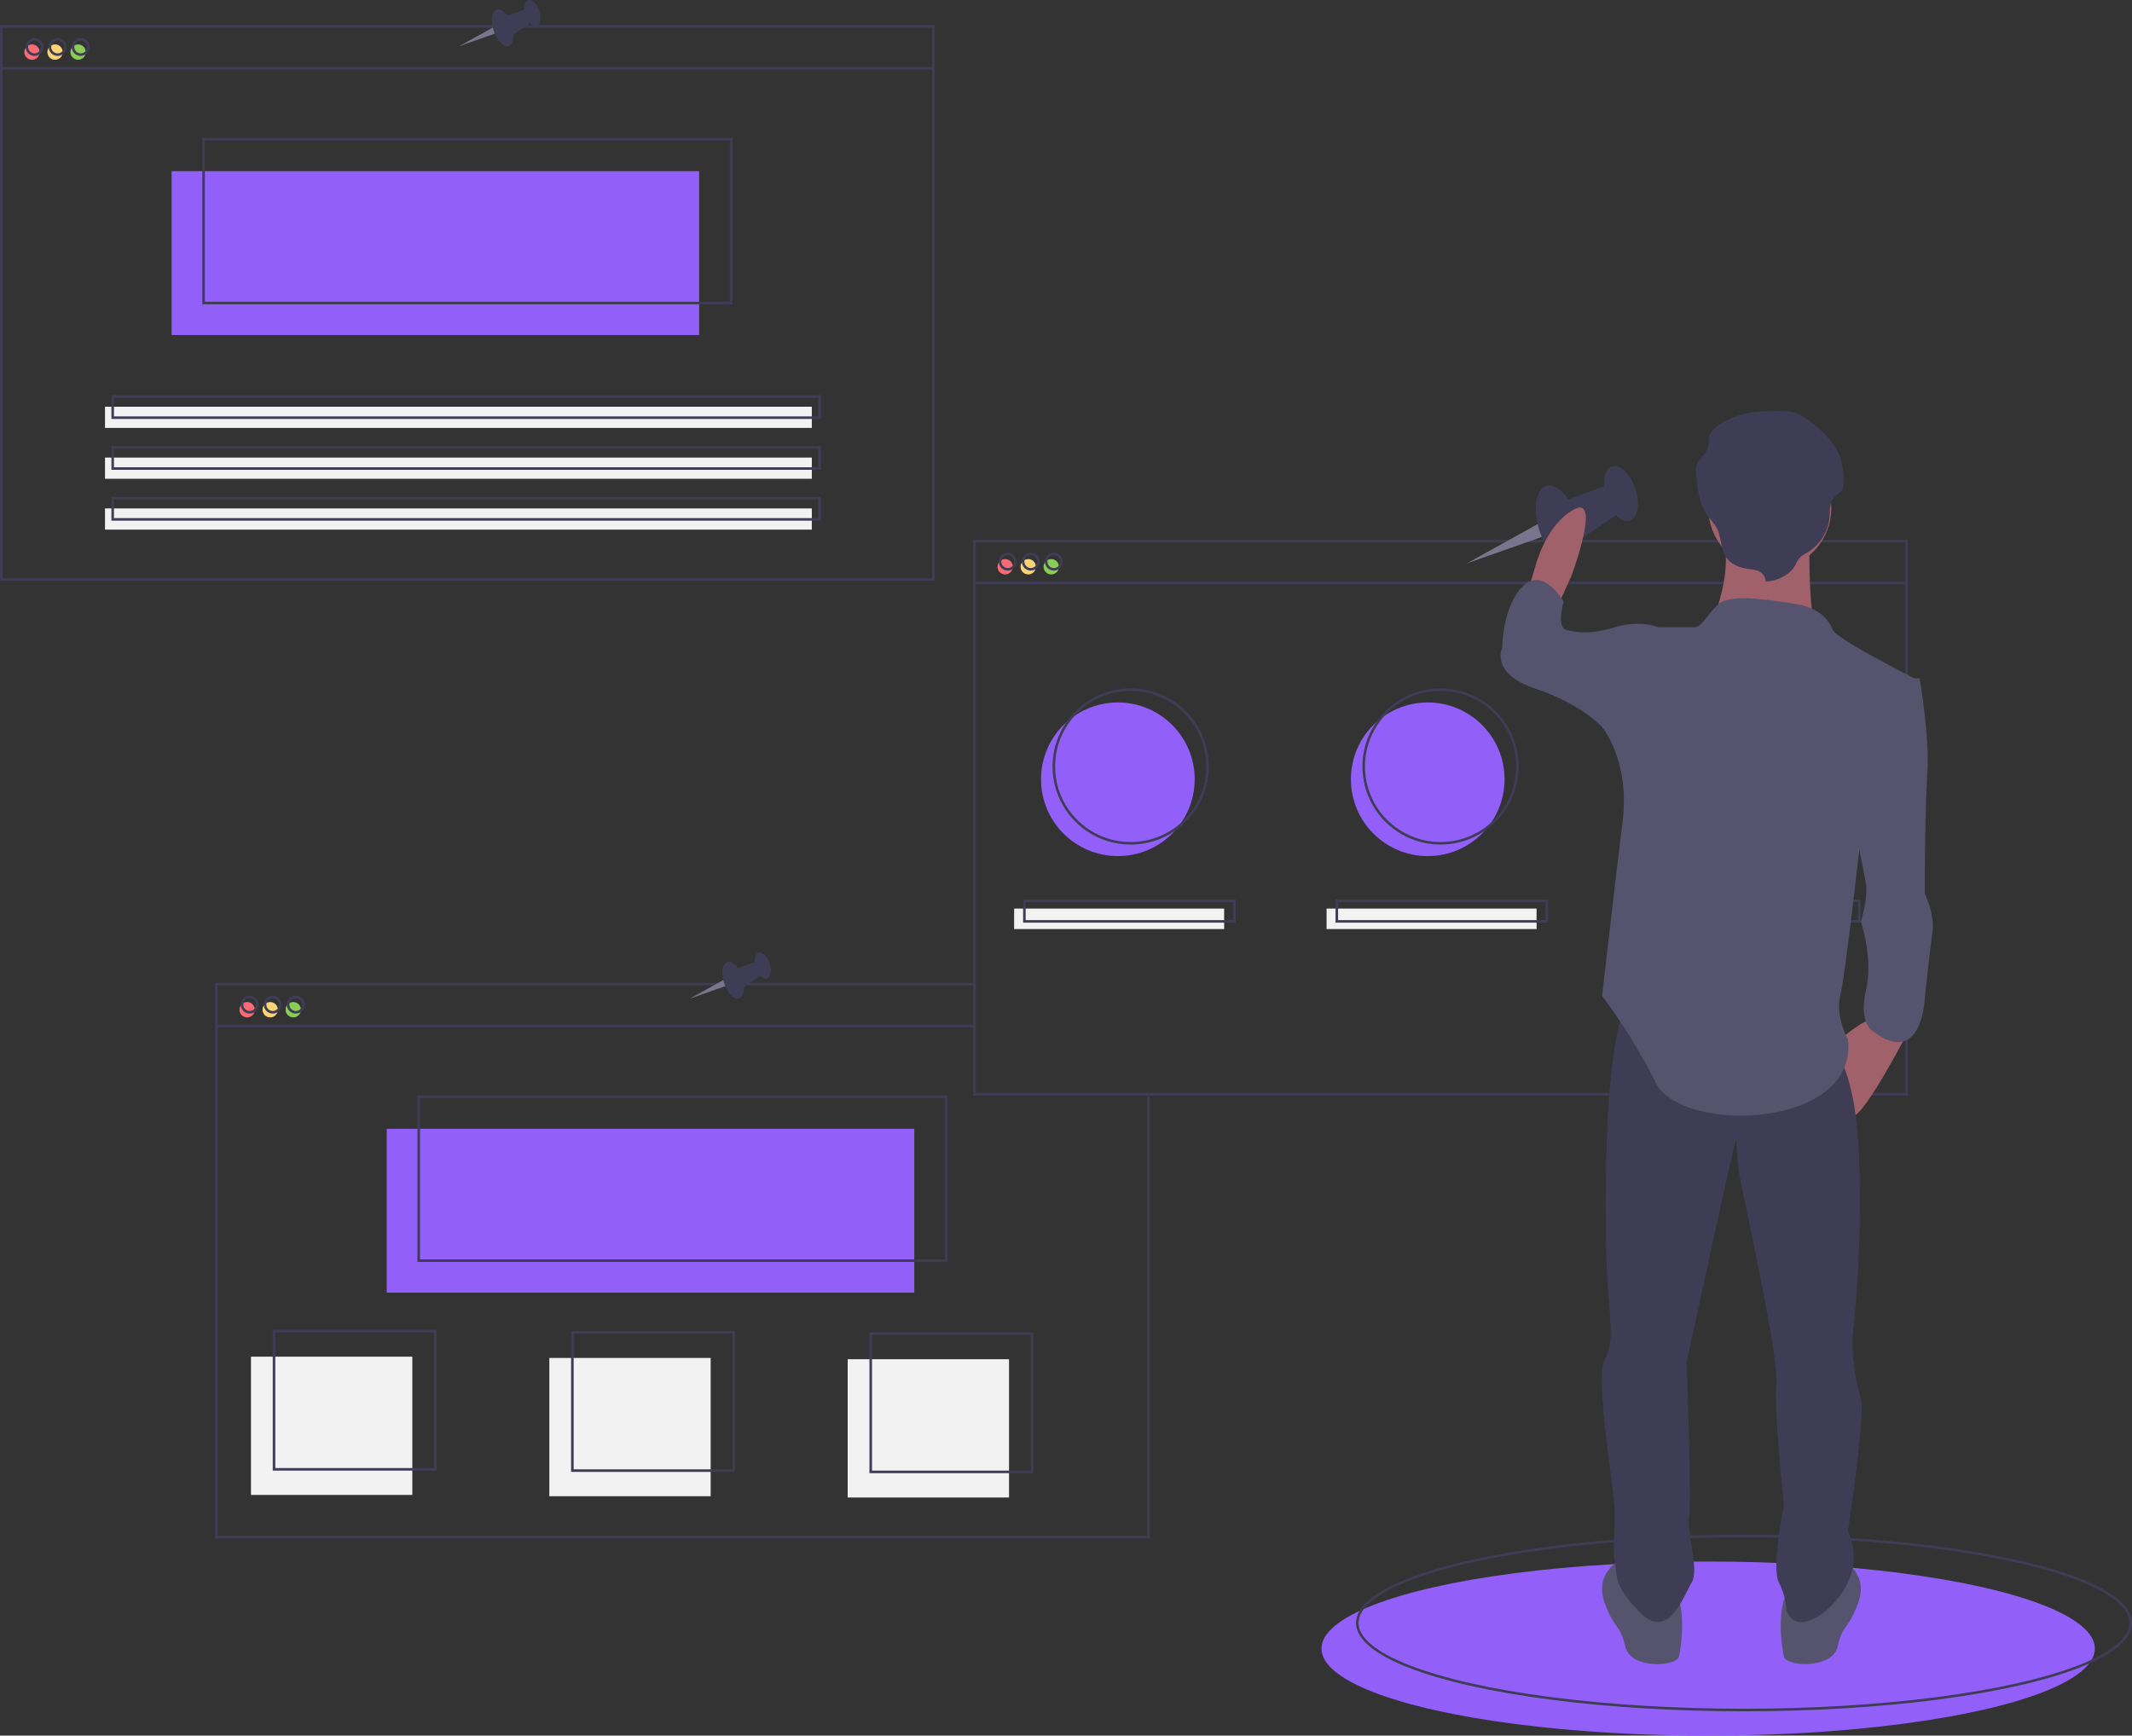 <?xml version="1.0" encoding="UTF-8"?>
<!DOCTYPE svg PUBLIC "-//W3C//DTD SVG 1.1//EN" "http://www.w3.org/Graphics/SVG/1.1/DTD/svg11.dtd">
<!-- Creator: CorelDRAW 2020 (64-Bit) -->
<svg xmlns="http://www.w3.org/2000/svg" xml:space="preserve" width="220.266mm" height="179.346mm" version="1.1" style="shape-rendering:geometricPrecision; text-rendering:geometricPrecision; image-rendering:optimizeQuality; fill-rule:evenodd; clip-rule:evenodd"
viewBox="0 0 22026.56 17934.63"
 xmlns:xlink="http://www.w3.org/1999/xlink"
 xmlns:xodm="http://www.corel.com/coreldraw/odm/2003">
 <rect x="0" y="0" width="22026.56" height="17934.63" fill="#333333" stroke="none"/>
 <defs>
  <style type="text/css">
   <![CDATA[
    .str0 {stroke:#3F3D56;stroke-width:26.46;stroke-miterlimit:22.926}
    .fil1 {fill:none;fill-rule:nonzero}
    .fil8 {fill:#3F3D56;fill-rule:nonzero}
    .fil2 {fill:#4285F4;fill-rule:nonzero}
    .fil10 {fill:#55536E;fill-rule:nonzero}
    .fil7 {fill:#79758C;fill-rule:nonzero}
    .fil5 {fill:#8BCC55;fill-rule:nonzero}
    .fil0 {fill:#935FF9;fill-rule:nonzero}
    .fil9 {fill:#A0616A;fill-rule:nonzero}
    .fil6 {fill:#F2F2F2;fill-rule:nonzero}
    .fil3 {fill:#F86B75;fill-rule:nonzero}
    .fil4 {fill:#FAD375;fill-rule:nonzero}
   ]]>
  </style>
 </defs>
 <g id="Layer_x0020_1">
  <ellipse class="fil0" cx="17647.71" cy="17035.05" rx="3995.21" ry="899.58"/>
  <ellipse class="fil1 str0" cx="18018.12" cy="16770.46" rx="3995.21" ry="899.58"/>
  <circle class="fil0" cx="11549.06" cy="8052.44" r="793.75"/>
  <circle class="fil0" cx="14750.52" cy="8052.44" r="793.75"/>
  <circle class="fil2" cx="17951.98" cy="8052.44" r="793.75"/>
  <circle class="fil3" cx="330.73" cy="538.28" r="79.37"/>
  <circle class="fil4" cx="568.85" cy="538.28" r="79.37"/>
  <circle class="fil5" cx="806.98" cy="538.28" r="79.37"/>
  <rect class="fil0" x="1772.71" y="1768.59" width="5450.42" height="1693.33"/>
  <rect class="fil1 str0" x="13.23" y="273.69" width="9630.83" height="5715"/>
  <line class="fil1 str0" x1="13.23" y1="706.5" x2="9644.06" y2= "706.5" />
  <circle class="fil1 str0" cx="357.19" cy="485.36" r="79.37"/>
  <circle class="fil1 str0" cx="595.31" cy="485.36" r="79.37"/>
  <circle class="fil1 str0" cx="833.44" cy="485.36" r="79.37"/>
  <rect class="fil1 str0" x="2103.43" y="1437.86" width="5450.42" height="1693.33"/>
  <rect class="fil6" x="1084.79" y="4202.76" width="7302.5" height="218.97"/>
  <rect class="fil6" x="1084.79" y="4728.27" width="7302.5" height="218.97"/>
  <rect class="fil6" x="1084.79" y="5253.79" width="7302.5" height="218.97"/>
  <rect class="fil1 str0" x="1164.17" y="4096.91" width="7302.5" height="218.97"/>
  <rect class="fil1 str0" x="1164.17" y="4622.44" width="7302.5" height="218.97"/>
  <rect class="fil1 str0" x="1164.17" y="5147.95" width="7302.5" height="218.97"/>
  <circle class="fil3" cx="2553.23" cy="10433.69" r="79.37"/>
  <circle class="fil4" cx="2791.35" cy="10433.69" r="79.37"/>
  <circle class="fil5" cx="3029.48" cy="10433.69" r="79.37"/>
  <rect class="fil0" x="3995.21" y="11664.01" width="5450.42" height="1693.33"/>
  <polyline class="fil1 str0" points="11866.56,11333.29 11866.56,15884.12 2235.73,15884.12 2235.73,10169.12 10067.39,10169.12 "/>
  <line class="fil1 str0" x1="2235.73" y1="10601.92" x2="10080.62" y2= "10601.92" />
  <circle class="fil1 str0" cx="2579.69" cy="10380.78" r="79.37"/>
  <circle class="fil1 str0" cx="2817.81" cy="10380.78" r="79.37"/>
  <circle class="fil1 str0" cx="3055.94" cy="10380.78" r="79.37"/>
  <rect class="fil1 str0" x="4325.93" y="11333.28" width="5450.42" height="1693.33"/>
  <circle class="fil3" cx="10384.89" cy="5856.4" r="79.37"/>
  <circle class="fil4" cx="10623.02" cy="5856.4" r="79.37"/>
  <circle class="fil5" cx="10861.14" cy="5856.4" r="79.37"/>
  <rect class="fil1 str0" x="10067.4" y="5591.82" width="9630.83" height="5715"/>
  <line class="fil1 str0" x1="10067.39" y1="6024.63" x2="19698.23" y2= "6024.63" />
  <circle class="fil1 str0" cx="10411.35" cy="5803.48" r="79.37"/>
  <circle class="fil1 str0" cx="10649.48" cy="5803.48" r="79.37"/>
  <circle class="fil1 str0" cx="10887.6" cy="5803.48" r="79.37"/>
  <circle class="fil1 str0" cx="11681.35" cy="7920.15" r="793.75"/>
  <circle class="fil1 str0" cx="14882.81" cy="7920.15" r="793.75"/>
  <circle class="fil1 str0" cx="18084.27" cy="7920.15" r="793.75"/>
  <rect class="fil6" x="10477.5" y="9388.59" width="2169.58" height="211.67"/>
  <rect class="fil6" x="13705.42" y="9388.59" width="2169.58" height="211.67"/>
  <rect class="fil6" x="16933.33" y="9388.59" width="2169.58" height="211.67"/>
  <rect class="fil1 str0" x="10583.33" y="9309.22" width="2169.58" height="211.67"/>
  <rect class="fil1 str0" x="13811.25" y="9309.22" width="2169.58" height="211.67"/>
  <rect class="fil1 str0" x="17039.17" y="9309.22" width="2169.58" height="211.67"/>
  <rect class="fil6" x="2592.91" y="14018.8" width="1666.88" height="1428.75"/>
  <rect class="fil6" x="5675.31" y="14032.03" width="1666.88" height="1428.75"/>
  <rect class="fil6" x="8757.7" y="14045.26" width="1666.88" height="1428.75"/>
  <rect class="fil1 str0" x="2831.04" y="13754.22" width="1666.88" height="1428.75"/>
  <rect class="fil1 str0" x="5913.43" y="13767.45" width="1666.88" height="1428.75"/>
  <rect class="fil1 str0" x="8995.83" y="13780.68" width="1666.88" height="1428.75"/>
  <polygon class="fil7" points="15895.8,5410.51 15153.37,5821.86 15945.11,5542.56 "/>
  <ellipse class="fil8" transform="matrix(0.951 -0.309 0.309 0.951 16101.5 5418.34)" rx="207.13" ry="417.31"/>
  <ellipse class="fil8" transform="matrix(0.951 -0.309 0.309 0.951 16747.2 5100.14)" rx="156.27" ry="294.65"/>
  <polygon class="fil8" points="16149.24,5177.38 16641.68,4999.58 16746.35,5289.51 16269.73,5611.46 "/>
  <path class="fil9" d="M16102.14 6243.33l132.29 -291.04c0,0 317.5,-846.67 26.46,-687.92 -291.04,158.75 -396.88,582.08 -396.88,582.08l-79.38 264.58 317.51 132.3z"/>
  <path class="fil9" d="M19726.93 10635.41c0,0 -449.79,873.13 -582.08,899.58 -132.29,26.45 -132.29,-793.75 -132.29,-793.75 0,0 264.58,-238.13 370.42,-211.67 105.84,26.46 343.95,105.84 343.95,105.84z"/>
  <path class="fil10" d="M19065.47 16138.74c0,0 238.13,132.29 132.29,423.33 -105.84,291.04 -158.75,211.67 -211.67,449.79 -52.92,238.12 -529.17,211.67 -555.63,105.83 -26.46,-105.84 -79.38,-529.17 52.92,-687.92 132.3,-158.75 582.09,-291.03 582.09,-291.03z"/>
  <path class="fil10" d="M16710.68 16138.74c0,0 -238.13,132.29 -132.29,423.33 105.84,291.04 158.75,211.67 211.67,449.79 52.92,238.12 529.17,211.67 555.63,105.83 26.46,-105.84 79.38,-529.17 -52.92,-687.92 -132.3,-158.75 -582.09,-291.03 -582.09,-291.03z"/>
  <path class="fil8" d="M18933.18 10847.08c0,0 211.67,132.29 264.58,952.5 52.91,820.21 -26.46,1746.25 -52.92,1957.92 -26.46,211.67 26.46,529.17 79.38,687.92 52.92,158.75 -132.29,1375.83 -132.29,1375.83 39.01,82.6 59.29,173.12 59.29,264.56 0,91.44 -20.28,181.96 -59.27,264.62 -132.29,291.04 -529.17,582.08 -635,291.04 -5.52,-101.56 -32.69,-200.94 -79.4,-291.11 -79.38,-158.75 52.92,-793.75 52.92,-793.75 0,0 -105.83,-1005.42 -79.38,-1270 26.45,-264.58 -317.5,-1825.63 -370.42,-2090.21 -52.92,-264.58 -26.46,-476.25 -52.92,-396.88 -26.46,79.37 -502.71,2275.42 -502.71,2275.42 0,0 52.92,1402.29 26.46,1587.5 -26.46,185.21 105.83,555.63 26.46,687.92 -79.37,132.29 -238.13,608.54 -529.17,317.5 -291.04,-291.04 -238.13,-396.88 -264.58,-529.17 -26.45,-132.29 0,-291.04 0,-502.71 0,-211.67 -211.67,-1402.29 -105.83,-1587.5 105.84,-185.21 52.92,-423.33 26.46,-846.67 -26.46,-423.34 -52.92,-2460.63 211.67,-2831.04 264.59,-370.41 2116.67,476.31 2116.67,476.31z"/>
  <circle class="fil9" cx="18284.95" cy="5251.14" r="635"/>
  <path class="fil9" d="M18695.06 5502.49c0,0 -26.46,952.5 105.83,1111.25 132.29,158.75 -1137.71,-132.29 -1137.71,-132.29 0,0 291.04,-608.54 105.83,-1005.42 -185.21,-396.88 926.05,26.46 926.05,26.46z"/>
  <path class="fil10" d="M18933.18 6507.91c0,0 -52.92,-211.67 -370.42,-264.58 -317.5,-52.91 -692.97,-105.83 -809.5,0 -116.53,105.83 -169.45,238.13 -248.83,238.13l-370.41 -0.01 -582.08 1031.88c0,0 291.04,343.96 211.67,978.96 -79.37,635 -211.67,1799.17 -211.67,1799.17 210.95,281.71 398.56,584.44 555.61,899.25 264.58,529.17 2090.21,476.25 1984.38,-449.79 0,0 -132.29,-238.13 -79.38,-449.79 52.91,-211.66 211.67,-1640.42 211.67,-1640.42l608.54 -1613.96c0,0 -846.66,-423.01 -899.58,-528.84z"/>
  <path class="fil10" d="M19647.56 7010.62l185.21 0c0,0 105.83,608.54 79.38,978.96 -26.45,370.42 -26.46,1243.54 -26.46,1243.54 0,0 105.83,211.67 79.38,396.88 -26.45,185.21 -79.38,687.92 -79.38,687.92 0,0 -26.46,714.38 -529.17,343.96 0,0 -158.75,-79.38 -79.38,-423.33 79.37,-343.95 -52.92,-714.38 -52.92,-714.38 0,0 79.38,-238.13 52.92,-396.88 -26.46,-158.75 -132.29,-661.46 -132.29,-661.46l502.71 -1455.21z"/>
  <path class="fil10" d="M17266.31 6560.83l-132.29 -79.38c0,0 -185.21,-79.38 -449.79,0 -264.58,79.38 -396.88,52.92 -502.71,26.46 -105.83,-26.46 -26.46,-291.04 -26.46,-291.04 0,0 -211.67,-370.42 -423.33,-158.75 -211.66,211.67 -211.67,635 -211.67,635 0,0 -132.29,264.58 343.96,423.33 476.25,158.75 687.92,396.88 687.92,396.88l529.16 0 185.21 -952.5z"/>
  <path class="fil8" d="M18241.92 6009.11c-1.65,-48.2 -31.44,-90.99 -76.07,-109.27 -29.16,-9.92 -59.69,-15.98 -90.44,-17.84 -90.1,-11.62 -182.78,-44.66 -235.26,-113.49 -69.88,-91.65 -50.78,-219.85 -106.79,-319.34 -25.87,-38.99 -54.67,-76.72 -85.37,-112.14 -97.74,-130.8 -114.97,-297.8 -123.86,-456.67 -1.17,-8.78 -1.79,-17.66 -1.79,-26.47 0,-23.55 4.26,-46.99 12.54,-69.04 16.77,-27.29 37.15,-52.45 60.39,-74.49 38.59,-44.84 59.89,-102.18 59.89,-161.39 0,-1.24 -0.03,-2.51 -0.03,-3.72 -2.86,-123.04 173.2,-205.73 297.89,-248.22 124.69,-42.49 259.91,-49.26 392.75,-51.06 76.37,-1.03 155.19,-0.13 225.38,27.76 40.25,17.5 78.44,40.24 113.02,67.28 147.11,107.68 285.28,240.07 334.65,407.62 17.82,70.74 26.97,143.48 26.97,216.43 0,5.81 -0.11,11.94 -0.21,17.65 0.49,4.86 0.73,9.78 0.73,14.64 0,19.68 -3.82,39.2 -11.18,57.44 -17.65,35.5 -59.27,54.72 -86.18,84.83 -50.25,56.23 -41.31,137.58 -47.67,210.34 -16.47,152.09 -104.41,287.44 -236.64,364.38 -27.06,13.24 -52.08,30.56 -74,51.19 -16.55,21.89 -30.31,45.88 -40.82,71.23 -52.93,101.53 -186.27,168.75 -307.9,172.35z"/>
  <polygon class="fil7" points="5095.82,282.33 4743.4,477.56 5119.24,345.01 "/>
  <ellipse class="fil8" transform="matrix(0.951 -0.309 0.309 0.951 5193.46 286.04)" rx="98.32" ry="198.09"/>
  <ellipse class="fil8" transform="matrix(0.951 -0.309 0.309 0.951 5499.96 135.001)" rx="74.18" ry="139.86"/>
  <polygon class="fil8" points="5216.13,171.65 5449.89,87.28 5499.57,224.89 5273.33,377.71 "/>
  <polygon class="fil7" points="7477.07,10124.83 7124.65,10320.06 7500.49,10187.51 "/>
  <ellipse class="fil8" transform="matrix(0.951 -0.309 0.309 0.951 7574.71 10128.5)" rx="98.32" ry="198.09"/>
  <ellipse class="fil8" transform="matrix(0.951 -0.309 0.309 0.951 7881.21 9977.5)" rx="74.18" ry="139.86"/>
  <polygon class="fil8" points="7597.38,10014.15 7831.14,9929.78 7880.82,10067.39 7654.58,10220.21 "/>
 </g>
</svg>
